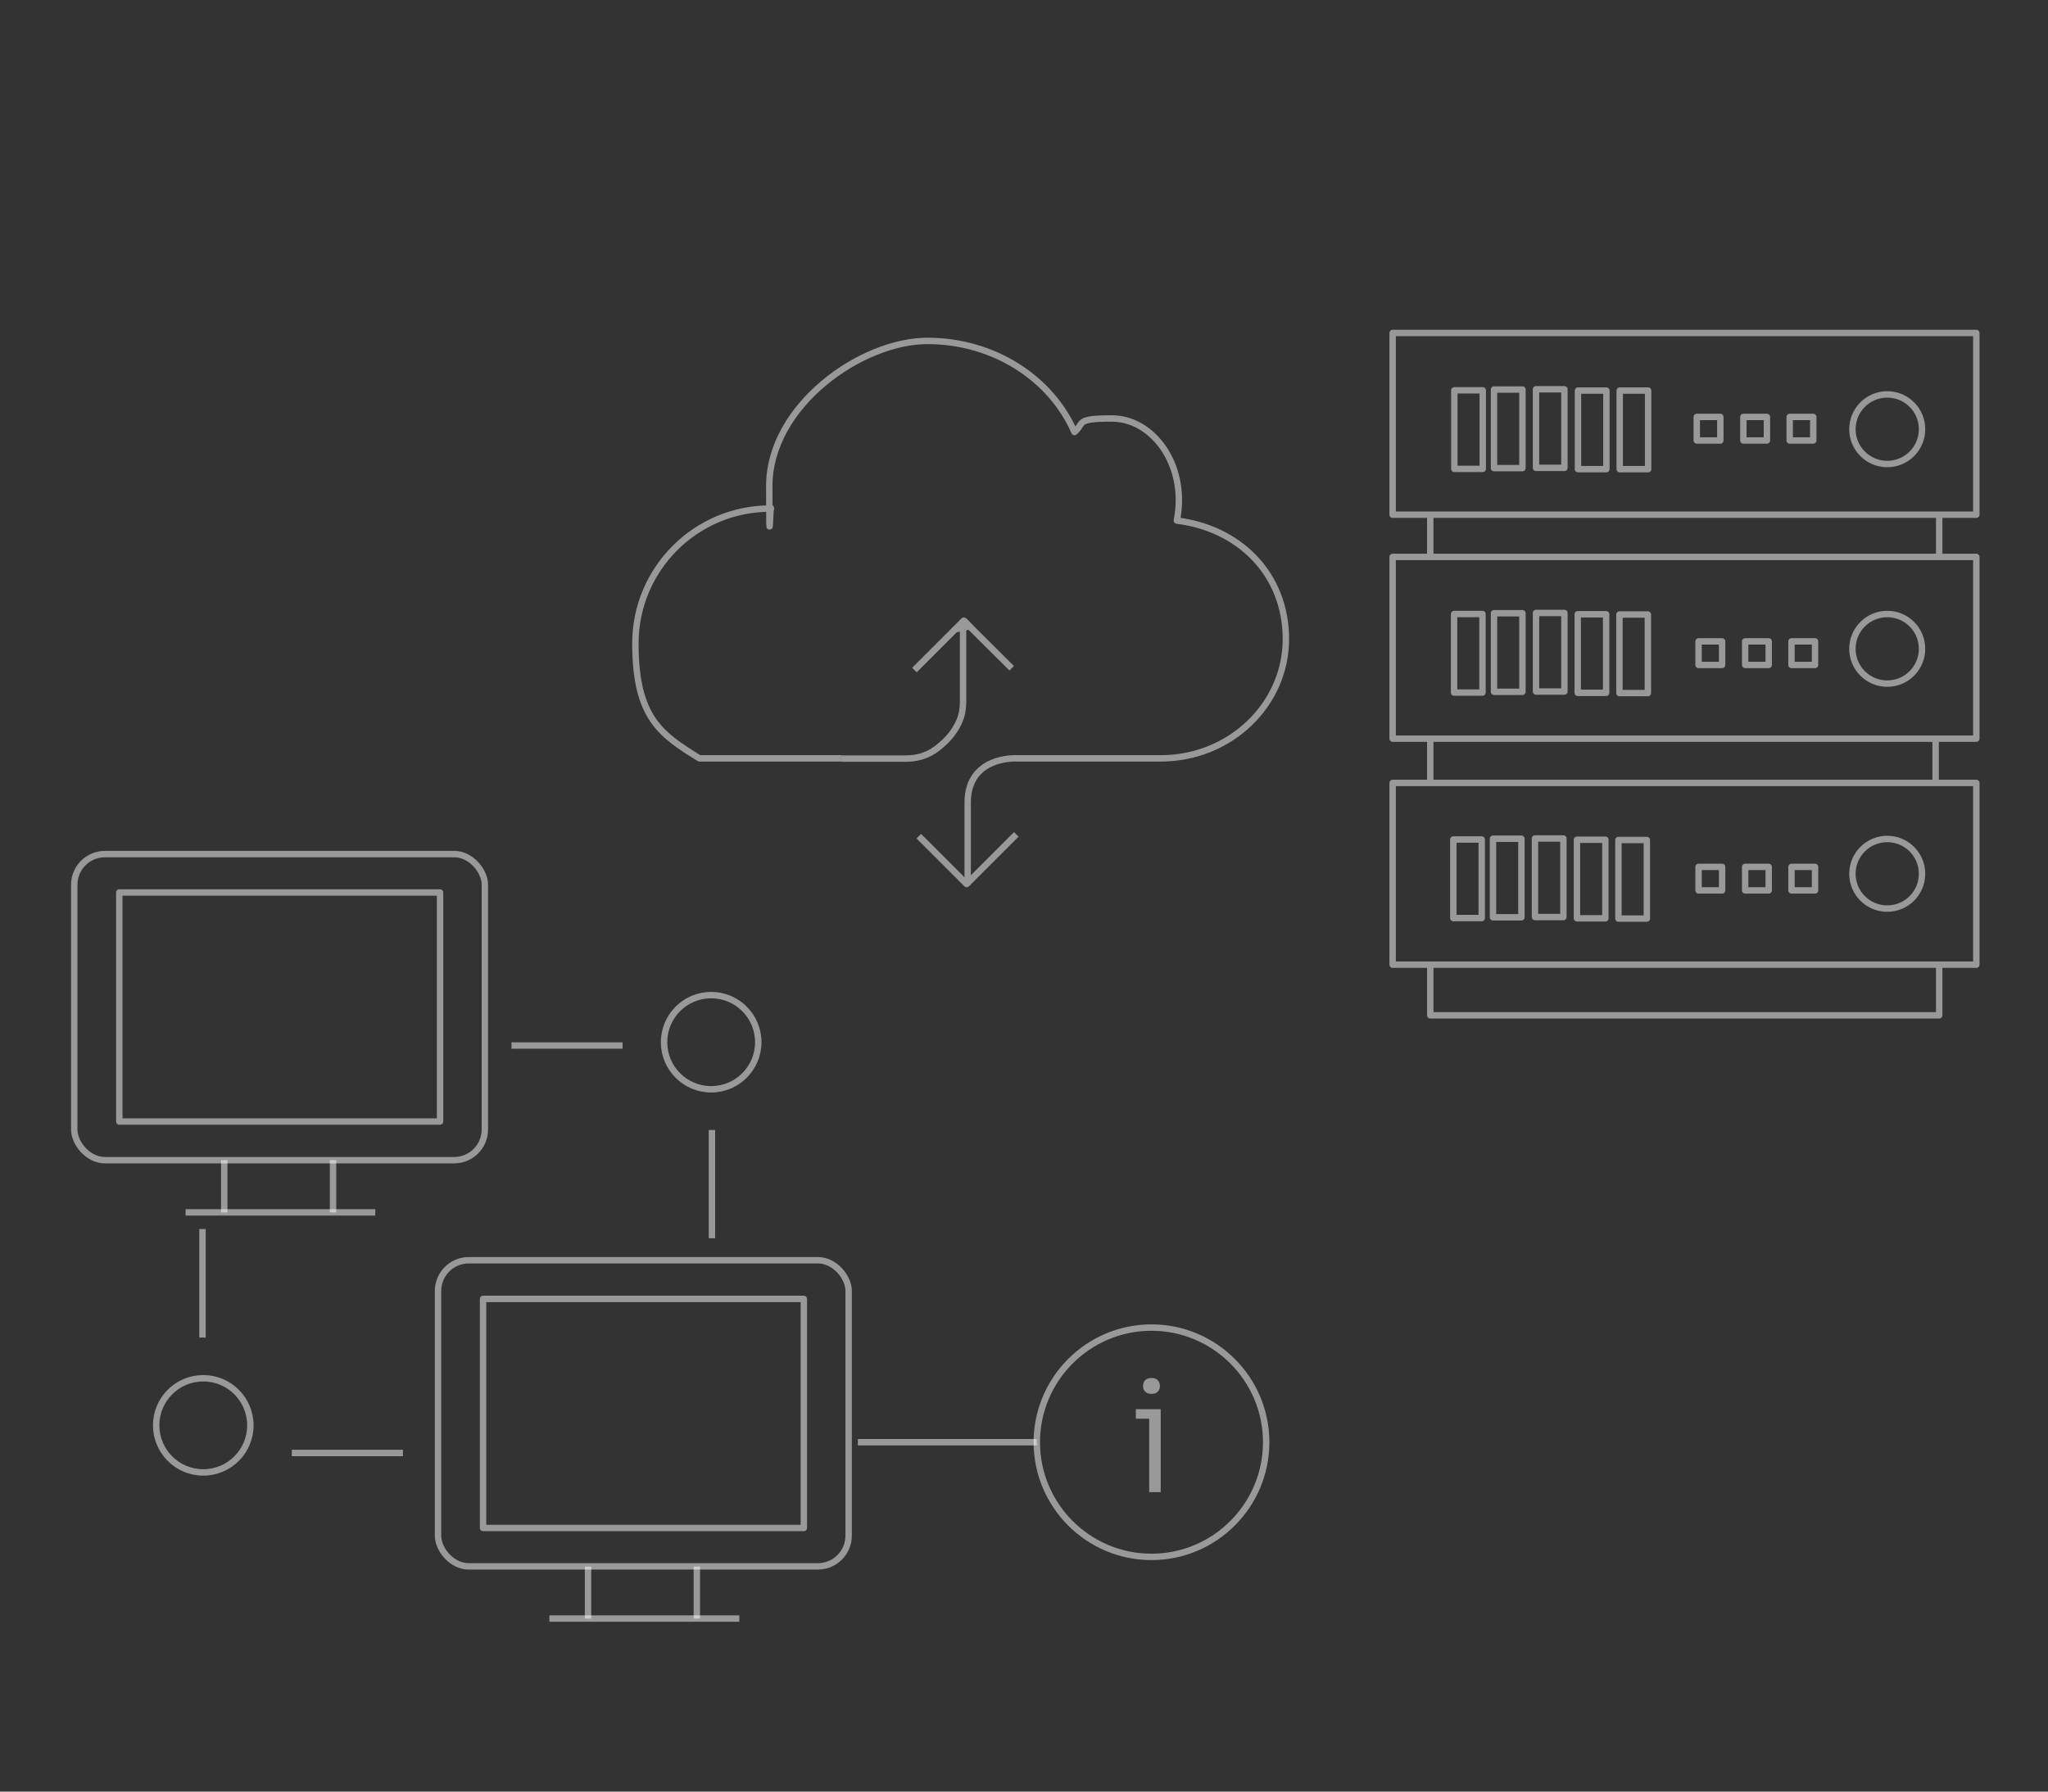 <?xml version="1.0" encoding="UTF-8"?>
<svg xmlns="http://www.w3.org/2000/svg" version="1.1" viewBox="0 0 800 700">
  <rect x="0" y="0" width="800" height="700" fill="#333333" stroke="none"/>
  <!-- Generator: Adobe Illustrator 29.0.0, SVG Export Plug-In . SVG Version: 2.1.0 Build 186)  -->
  <defs>
    <style>
      .st0 {
        fill: #fff;
      }

      .st1 {
        stroke-linecap: round;
      }

      .st1, .st2, .st3, .st4, .st5, .st6 {
        fill: none;
        stroke: #fff;
        stroke-linejoin: round;
      }

      .st1, .st2, .st3, .st5 {
        stroke-width: 2.5px;
      }

      .st2, .st7, .st3 {
        opacity: .5;
      }

      .st8 {
        opacity: .5;
      }

      .st3, .st4 {
        fill-rule: evenodd;
      }

      .st4, .st6 {
        stroke-width: 2.4px;
      }
    </style>
  </defs>
  <g id="Livello_1">
    <g>
      <path class="st1" d="M-678.5,463.7c-6.8,0-12.4-5.6-12.4-12.4s5.6-12.4,12.4-12.4,12.4,5.6,12.4,12.4-5.6,12.4-12.4,12.4Z"/>
      <path class="st1" d="M-647.7,469.3l-3.3-3.1c1-1.9,1.8-4.4,2.5-5.7h4.7c1.6,0,3.5-1.7,3.5-3.3v-12.2c0-1.6-1.9-3-3.5-3h-4.7c-.6-2.5-1.5-4-2.5-5.9l3.3-3.3c1.1-1.1,1.2-2.9,0-4l-8.6-8.6c-1.1-1.1-2.9-1.1-4,0l-3,3.4c-1.9-1-4.3-1.8-5.5-2.4v-4.8c0-1.6-2-3-3.6-3h-12.2c-1.6,0-2.8,1.4-2.8,3v4.9c-1.2.6-4,1.4-5.8,2.4l-3.6-3.6c-1.1-1.1-2.8-1.1-3.9,0l-8.6,8.6c-1.1,1.1-1.2,2.8,0,3.9l3.7,3.6c-1,1.8-1.7,4.4-2.3,5.6h-5.2c-1.6,0-2.6,1.4-2.6,3v12.2c0,1.6,1,3.3,2.6,3.3h5.2c.6,1.2,1.4,3.6,2.3,5.4l-3.7,3.6c-1.1,1.1-1.1,2.7,0,3.9l8.6,8.6c1.1,1.1,2.8,1.1,3.9,0l3.6-3.6c1.8,1,4.5,1.8,5.7,2.4v5.1c0,1.6,1.2,3.2,2.8,3.2h12.2c1.6,0,3.6-1.6,3.6-3.2v-5c1.2-.6,3.6-1.4,5.5-2.4l3.2,3.4c1.1,1.1,2.8,1.2,3.9,0l8.6-8.6c1.1-1.1,1-2.9-.1-4ZM-678.3,473.6c-12.4,0-22.5-10.1-22.5-22.5s10.1-22.5,22.5-22.5,22.5,10.1,22.5,22.5-10.1,22.5-22.5,22.5Z"/>
    </g>
    <g class="st8">
      <g>
        <g>
          <path class="st4" d="M1085.2,505.8c-11.1,0-20.2-9.1-20.2-20.2v-251.3c0-11.1,9.1-20.2,20.2-20.2h344.2c11.1,0,20.2,9.1,20.2,20.2v251.3c0,11.1-9.1,20.2-20.2,20.2h-123.2c1.9,33.5,11,54.2,14.6,61.1h15.1c3.1,0,5.7,2.6,5.7,5.7s-2.6,5.7-5.7,5.7h-157.4c-3.1,0-5.7-2.6-5.7-5.7s2.6-5.7,5.7-5.7h15.1c3.6-6.9,12.8-27.6,14.6-61.1M1306.2,505.8h-221.1M1257.3,470.9c6.4,0,11.6,5.3,11.6,11.6,0,6.4-5.3,11.6-11.6,11.6s-11.6-5.3-11.6-11.6,5.3-11.6,11.6-11.6Z"/>
          <rect class="st6" x="1091.7" y="238.3" width="327.8" height="219.6"/>
        </g>
        <rect class="st6" x="1118.3" y="264.8" width="178.6" height="38.9"/>
        <rect class="st6" x="1310.3" y="264.8" width="89.3" height="38.9"/>
        <rect class="st6" x="1310.3" y="320.8" width="89.3" height="38.9"/>
        <rect class="st6" x="1310.3" y="370.3" width="40.1" height="63.1"/>
        <rect class="st6" x="1359.5" y="370.3" width="40.1" height="63.1"/>
        <rect class="st6" x="1081.5" y="357.7" width="112.6" height="38.9" transform="translate(1514.9 -760.7) rotate(90)"/>
        <rect class="st6" x="1170.8" y="320.8" width="38.9" height="38.9" transform="translate(1530.6 -850) rotate(90)"/>
        <polyline class="st6" points="1141.1 293.7 1131.6 284.3 1141.1 274.9"/>
        <polyline class="st6" points="1272.6 274.9 1282 284.3 1272.6 293.7"/>
        <line class="st6" x1="1219.1" y1="320.8" x2="1297" y2="320.8"/>
        <line class="st6" x1="1219.1" y1="334.6" x2="1297" y2="334.6"/>
        <line class="st6" x1="1219.1" y1="348.4" x2="1297" y2="348.4"/>
        <line class="st6" x1="1219.1" y1="362.2" x2="1297" y2="362.2"/>
        <line class="st6" x1="1170.8" y1="376" x2="1297" y2="376"/>
        <line class="st6" x1="1170.8" y1="389.8" x2="1297" y2="389.8"/>
        <line class="st6" x1="1170.8" y1="403.6" x2="1297" y2="403.6"/>
        <line class="st6" x1="1170.8" y1="417.4" x2="1297" y2="417.4"/>
        <line class="st6" x1="1170.8" y1="431.1" x2="1297" y2="431.1"/>
      </g>
      <path class="st6" d="M1592.6,418.3l-3.8-3.5c1.2-2.1,2.1-5,2.8-6.4h5.3c1.8,0,4-2,4-3.8v-13.9c0-1.8-2.2-3.4-4-3.4h-5.3c-.7-2.8-1.7-4.5-2.8-6.7l3.8-3.7c1.3-1.3,1.4-3.3,0-4.6l-9.8-9.8c-1.3-1.3-3.3-1.2-4.6,0l-3.4,3.8c-2.1-1.1-4.9-2-6.3-2.7v-5.5c0-1.8-2.2-3.4-4.1-3.4h-13.9c-1.8,0-3.2,1.5-3.2,3.4v5.6c-1.4.7-4.5,1.6-6.6,2.8l-4.1-4.1c-1.3-1.3-3.2-1.3-4.5,0l-9.8,9.8c-1.3,1.3-1.3,3.2,0,4.5l4.2,4.1c-1.1,2-2,5-2.7,6.4h-5.9c-1.8,0-3,1.6-3,3.4v13.9c0,1.8,1.1,3.8,3,3.8h6c.7,1.4,1.6,4.1,2.7,6.1l-4.2,4c-1.3,1.3-1.3,3.1,0,4.4l9.8,9.8c1.3,1.3,3.2,1.3,4.5,0l4.2-4.2c2.1,1.1,5.1,2,6.5,2.7v5.8c0,1.8,1.3,3.6,3.2,3.6h13.9c1.8,0,4.1-1.8,4.1-3.6v-5.7c1.4-.7,4.1-1.6,6.2-2.7l3.7,3.9c1.3,1.3,3.2,1.4,4.5,0l9.8-9.8c1.3-1.3,1.2-3.3-.1-4.6ZM1557.8,414.5c-9.4,0-17-7.6-17-17s7.6-17,17-17,17,7.6,17,17-7.6,17-17,17Z"/>
      <g>
        <path class="st0" d="M1428.8,569v3.2l-21.7,7.4v-3.1l21.7-7.5ZM1407.1,578.7l21.7,7.4v3.1l-21.7-7.5v-3ZM1409.9,577.6v3.2h-1.4v-3.2h1.4Z"/>
        <path class="st0" d="M1434.1,598.8l10.3-42.5h3.5l-10.3,42.5h-3.5Z"/>
        <path class="st0" d="M1462.5,596.6c-3.4,0-6.1-.8-7.9-2.2s-2.8-3.5-2.8-6h3.5c0,1.3.6,2.4,1.7,3.5,1.1,1,2.9,1.6,5.5,1.6s4.2-.5,5.4-1.5c1.2-1,1.8-2.2,1.8-3.6s-.5-2.3-1.5-3.1c-1-.7-2.4-1.2-4.3-1.4l-3-.3c-2.4-.3-4.4-1-5.9-2.2-1.5-1.2-2.2-2.9-2.2-5.1s.4-3,1.2-4.1,1.9-2.1,3.4-2.8c1.5-.7,3.2-1,5.2-1,2.9,0,5.2.7,7,2,1.8,1.3,2.7,3.3,2.8,5.8h-3.5c0-1.3-.6-2.4-1.6-3.2-1-.9-2.6-1.3-4.6-1.3s-3.6.5-4.7,1.4c-1,.9-1.5,2-1.5,3.3s.4,2,1.2,2.8c.8.7,2,1.2,3.6,1.3l3,.3c2.7.3,4.9,1.1,6.6,2.3s2.6,3,2.6,5.4-.4,3-1.3,4.3c-.9,1.3-2.1,2.2-3.8,3-1.6.7-3.5,1.1-5.7,1.1Z"/>
        <path class="st0" d="M1480.8,605.9v-36.9h3v11.5h-.9c.1-2.6.7-4.9,1.7-6.7s2.4-3.3,4.2-4.2c1.8-1,3.7-1.4,5.9-1.4s3.7.4,5.3,1.1c1.6.8,3,1.8,4.1,3.1,1.1,1.3,2,2.8,2.6,4.4.6,1.7.9,3.4.9,5.2v.7c0,1.8-.3,3.6-.9,5.2-.6,1.7-1.5,3.2-2.6,4.4-1.1,1.3-2.5,2.3-4.1,3.1-1.6.8-3.4,1.1-5.4,1.1s-4.1-.5-5.8-1.4c-1.8-1-3.2-2.4-4.3-4.3-1.1-1.9-1.7-4.2-1.8-7l1.8,3.8v18.1h-3.8ZM1494.2,593.3c2,0,3.8-.5,5.2-1.4,1.4-1,2.6-2.3,3.3-3.9.8-1.7,1.2-3.5,1.2-5.5s-.4-4-1.2-5.6-1.9-2.9-3.4-3.9c-1.5-1-3.2-1.4-5.2-1.4s-3.5.4-5,1.2c-1.5.8-2.7,1.9-3.5,3.4s-1.3,3.2-1.3,5.2v2.5c0,1.9.4,3.5,1.3,5s2,2.6,3.5,3.4,3.1,1.2,5,1.2Z"/>
        <path class="st0" d="M1522.6,596.5c-1.9,0-3.6-.3-5-1s-2.6-1.7-3.4-2.9c-.8-1.3-1.2-2.8-1.2-4.7s.4-3.3,1.2-4.5c.8-1.2,2-2.2,3.6-2.9s3.5-1,5.7-1h7.8v2.9h-8.1c-2.1,0-3.8.5-4.9,1.5s-1.7,2.4-1.7,4,.6,3,1.8,4c1.2,1,2.8,1.5,4.8,1.5s2.4-.2,3.6-.7c1.1-.5,2.1-1.2,2.9-2.3.8-1.1,1.2-2.6,1.3-4.5l1.1,1.6c-.1,2-.6,3.6-1.4,5-.8,1.3-1.9,2.3-3.3,3-1.4.7-3,1-4.9,1ZM1531.6,595.8v-8h-.6v-9.5c0-2-.5-3.5-1.6-4.6s-2.7-1.6-4.9-1.6-2,0-3.1,0c-1,0-2,0-2.9.1-.9,0-1.7.1-2.5.2v-3.3c.7,0,1.5-.1,2.3-.2.8,0,1.6-.1,2.4-.1.8,0,1.6,0,2.4,0,2.7,0,4.9.3,6.6,1,1.7.7,2.9,1.7,3.7,3.2.8,1.4,1.2,3.3,1.2,5.7v17.2h-3Z"/>
        <path class="st0" d="M1544.1,595.8v-26.7h3v11.2h-.6c0-2.5.4-4.6,1.1-6.4.7-1.8,1.9-3.2,3.3-4.1,1.5-1,3.4-1.5,5.6-1.5h.2c3.4,0,5.9,1.1,7.5,3.2s2.5,5.1,2.5,8.9v15.5h-3.7v-16.3c0-2.3-.6-4.2-1.9-5.6-1.3-1.4-3.1-2.1-5.4-2.1s-4.3.7-5.7,2.2c-1.4,1.5-2.1,3.4-2.1,5.8v16.1h-3.8Z"/>
        <path class="st0" d="M1597,579.6l-21.7-7.4v-3.1l21.7,7.5v3ZM1575.3,589.3v-3.2l21.7-7.4v3.1l-21.7,7.5ZM1594.3,580.7v-3.2h1.4v3.2h-1.4Z"/>
      </g>
      <g>
        <rect class="st6" x="1541.4" y="219.7" width="15.5" height="15.5"/>
        <rect class="st6" x="1497.3" y="263.7" width="15.5" height="15.5"/>
        <rect class="st6" x="1585.5" y="264.6" width="15.5" height="15.5"/>
        <path class="st6" d="M1505,263.7c0-20,16.2-36.2,36.2-36.2"/>
        <path class="st6" d="M1557,227.5c20,0,36.2,16.2,36.2,36.2"/>
        <line class="st6" x1="1511.3" y1="227.5" x2="1541.3" y2="227.5"/>
        <circle class="st6" cx="1506.5" cy="227.5" r="4.5"/>
        <line class="st6" x1="1587" y1="227.5" x2="1557" y2="227.5"/>
        <circle class="st6" cx="1591.7" cy="227.5" r="4.5"/>
      </g>
      <rect class="st6" x="889.5" y="214" width="112.1" height="38.7"/>
      <rect class="st6" x="889.5" y="546.9" width="112.1" height="38.7"/>
      <rect class="st6" x="869" y="364.6" width="67.7" height="38.7"/>
      <rect class="st6" x="953.3" y="364.6" width="67.7" height="38.7"/>
      <polyline class="st6" points="936.7 252.7 936.7 313.3 902.9 313.3 902.9 364.6"/>
      <polyline class="st6" points="955.4 252.7 955.4 313.3 989.3 313.3 989.3 364.6"/>
      <rect class="st6" x="869" y="454.7" width="67.7" height="38.7"/>
      <rect class="st6" x="953.3" y="454.7" width="67.7" height="38.7"/>
      <line class="st6" x1="902.9" y1="403.3" x2="902.9" y2="454.7"/>
      <line class="st6" x1="989.3" y1="403.3" x2="989.3" y2="454.7"/>
      <polyline class="st6" points="902.9 493.4 902.9 513.9 989.3 513.9 989.3 493.4"/>
      <line class="st6" x1="945.5" y1="545.5" x2="945.5" y2="515.2"/>
      <line class="st6" x1="906" y1="233.4" x2="955.4" y2="233.4"/>
      <line class="st6" x1="883.2" y1="380.5" x2="906" y2="380.5"/>
      <line class="st6" x1="966.5" y1="380.5" x2="1001.6" y2="380.5"/>
      <line class="st6" x1="966.5" y1="389.8" x2="989.3" y2="389.8"/>
      <line class="st6" x1="883.2" y1="389.8" x2="917.6" y2="389.8"/>
      <line class="st6" x1="881.3" y1="474" x2="915.6" y2="474"/>
      <line class="st6" x1="966.9" y1="474" x2="1001.2" y2="474"/>
      <line class="st6" x1="902.7" y1="562.3" x2="966.5" y2="562.3"/>
      <line class="st6" x1="902.7" y1="572.3" x2="943.2" y2="572.3"/>
    </g>
  </g>
  <g id="Modalità_Isolamento">
    <polyline class="st1" points="-1008.2 444.3 -1008.2 416.6 -983.6 401.2 -958.5 416.1 -958.5 447.3"/>
    <polyline class="st1" points="-983.3 401.2 -983.3 370.4 -882.6 370.4 -882.6 556"/>
    <line class="st1" x1="-928.2" y1="556" x2="-840" y2="556"/>
    <rect class="st1" x="-1019.5" y="498.1" width="72.3" height="62"/>
    <polyline class="st1" points="-1019.5 498.1 -983.3 524.2 -947.2 498.1"/>
    <line class="st1" x1="-983.3" y1="524.2" x2="-983.3" y2="560.1"/>
    <polyline class="st1" points="-691.8 524.8 -613 524.8 -613 502.1 -570 502.1 -561.5 518.3 -544 518.3 -544 548.3 -558.2 548.3"/>
    <circle class="st1" cx="-566.5" cy="548.5" r="8.7"/>
    <circle class="st1" cx="-659.9" cy="548.5" r="8.7"/>
    <line class="st1" x1="-691.8" y1="548.5" x2="-668.6" y2="548.5"/>
    <line class="st1" x1="-638.2" y1="548.5" x2="-588.7" y2="548.5"/>
    <polyline class="st1" points="-803 557.3 -803 434.3 -695.8 371.3 -588.7 431.4 -588.7 499.2"/>
    <rect class="st1" x="-783.4" y="534.5" width="34" height="19.5"/>
    <rect class="st1" x="-783.4" y="502.1" width="34" height="19.5"/>
    <rect class="st1" x="-739.5" y="534.5" width="34" height="19.5"/>
    <rect class="st1" x="-739.5" y="502.1" width="34" height="19.5"/>
    <rect class="st1" x="-783.4" y="469.6" width="34" height="19.5"/>
    <rect class="st1" x="-563" y="100.7" width="187.8" height="117.2"/>
    <rect class="st1" x="-587.9" y="217.8" width="241" height="55"/>
    <path class="st1" d="M-501.9,158.7h-35.2c-2.6,0-4.7-2.1-4.7-4.7s2.1-4.7,4.7-4.7h35.2c2.6,0,4.7,2.1,4.7,4.7s-2.1,4.7-4.7,4.7Z"/>
    <path class="st1" d="M-397.8,130.9h-71.2c-2.6,0-4.7-2.1-4.7-4.7s2.1-4.7,4.7-4.7h71.2c2.6,0,4.7,2.1,4.7,4.7s-2.1,4.7-4.7,4.7Z"/>
    <line class="st1" x1="-504.7" y1="246.6" x2="-433.5" y2="246.6"/>
    <path class="st1" d="M-457.3,158.7h-11.8c-2.6,0-4.7-2.1-4.7-4.7s2.1-4.7,4.7-4.7h11.8c2.6,0,4.7,2.1,4.7,4.7s-2.1,4.7-4.7,4.7Z"/>
    <path class="st1" d="M-397.8,158.7h-13.1c-2.6,0-4.7-2.1-4.7-4.7s2.1-4.7,4.7-4.7h13.1c2.6,0,4.7,2.1,4.7,4.7s-2.1,4.7-4.7,4.7Z"/>
    <path class="st1" d="M-457.3,180h-11.8c-2.6,0-4.7-2.1-4.7-4.7s2.1-4.7,4.7-4.7h11.8c2.6,0,4.7,2.1,4.7,4.7s-2.1,4.7-4.7,4.7Z"/>
    <path class="st1" d="M-397.8,180h-13.1c-2.6,0-4.7-2.1-4.7-4.7s2.1-4.7,4.7-4.7h13.1c2.6,0,4.7,2.1,4.7,4.7s-2.1,4.7-4.7,4.7Z"/>
    <path class="st1" d="M-457.3,201.2h-11.8c-2.6,0-4.7-2.1-4.7-4.7s2.1-4.7,4.7-4.7h11.8c2.6,0,4.7,2.1,4.7,4.7s-2.1,4.7-4.7,4.7Z"/>
    <path class="st1" d="M-428.2,158.7h-11.8c-2.6,0-4.7-2.1-4.7-4.7s2.1-4.7,4.7-4.7h11.8c2.6,0,4.7,2.1,4.7,4.7s-2.1,4.7-4.7,4.7Z"/>
    <path class="st1" d="M-428.2,180h-11.8c-2.6,0-4.7-2.1-4.7-4.7s2.1-4.7,4.7-4.7h11.8c2.6,0,4.7,2.1,4.7,4.7s-2.1,4.7-4.7,4.7Z"/>
    <path class="st1" d="M-428.2,201.2h-11.8c-2.6,0-4.7-2.1-4.7-4.7s2.1-4.7,4.7-4.7h11.8c2.6,0,4.7,2.1,4.7,4.7s-2.1,4.7-4.7,4.7Z"/>
    <path class="st1" d="M-397.8,201.2h-13.1c-2.6,0-4.7-2.1-4.7-4.7s2.1-4.7,4.7-4.7h13.1c2.6,0,4.7,2.1,4.7,4.7s-2.1,4.7-4.7,4.7Z"/>
    <rect class="st1" x="-1034.7" y="219.4" width="382.8" height="65" rx="-134.6" ry="-134.6"/>
    <circle class="st1" cx="-998" cy="250.9" r="10.2"/>
    <circle class="st1" cx="-953.7" cy="250.9" r="10.2"/>
    <circle class="st1" cx="-909.3" cy="250.9" r="10.2"/>
    <circle class="st1" cx="-865" cy="250.9" r="10.2"/>
    <circle class="st1" cx="-820.6" cy="250.9" r="10.2"/>
    <circle class="st1" cx="-776.3" cy="250.9" r="10.2"/>
    <circle class="st1" cx="-732" cy="250.9" r="10.2"/>
    <circle class="st1" cx="-687.6" cy="250.9" r="10.2"/>
    <rect class="st1" x="-984.6" y="156.2" width="63.2" height="63.2"/>
    <rect class="st1" x="-921.5" y="156.2" width="63.2" height="63.2"/>
    <rect class="st1" x="-953" y="92.4" width="63.2" height="63.2"/>
    <g class="st7">
      <path class="st0" d="M443.7,554.3v-3.7h9.7v3.7h-9.7ZM449.8,544.6c-1.1,0-1.9-.3-2.5-.9-.6-.6-.8-1.3-.8-2.2s.3-1.6.8-2.2c.6-.6,1.4-.9,2.5-.9s1.9.3,2.5.9c.5.6.8,1.3.8,2.2s-.3,1.6-.8,2.2c-.5.6-1.3.9-2.5.9ZM448.9,583v-32.4h4.5v32.4h-4.5Z"/>
    </g>
    <path id="_495185288" class="st3" d="M449.8,518.7c-24.7,0-44.8,20.1-44.8,44.8s20.1,44.8,44.8,44.8,44.8-20.1,44.8-44.8-20.1-44.8-44.8-44.8Z"/>
    <line class="st2" x1="335.1" y1="563.5" x2="405" y2="563.5"/>
    <g class="st7">
      <line class="st5" x1="395.2" y1="261.1" x2="378.7" y2="244.7"/>
      <line class="st5" x1="373.2" y1="245.8" x2="357.2" y2="261.8"/>
      <path class="st5" d="M328.6,296.4h24.9c2.2,0,5.3-.2,8.7-1.7,3.3-1.5,5.3-3.5,6.9-4.9,1.1-1.1,3-3,4.7-6.1.6-1.1,1.5-2.8,2-5.3.3-1.6.4-3,.4-4.1v-32.1"/>
      <path class="st5" d="M273.2,296.4"/>
      <line class="st5" x1="378.7" y1="244.7" x2="376.6" y2="242.5"/>
      <path class="st5" d="M378.7,244.7c-.8.2-1.7.4-2.5.6-1,.2-2,.4-3,.5l3.3-3.3,2.2,2.2Z"/>
      <path class="st5" d="M378,345.7v-32.1c0-18.3,19-17.3,19-17.3h56.5c26.9,0,48.8-20.9,48.8-46.6s-18.6-43.4-42.6-46.3c.5-2.6.8-5.2.8-8,0-17.6-11.8-31.9-26.3-31.9s-10.4,1.9-14.5,5.3c-9.1-20.9-31.4-35.6-57.4-35.6s-61.8,25.4-61.8,56.7.3,5.9.7,8.8h-.3c-29.1,0-52.7,23.6-52.7,52.7s10,35.6,25,44.9h55.4"/>
      <polyline class="st5" points="397 326 377.6 345.4 358.9 326.7"/>
    </g>
    <rect class="st2" x="171.1" y="492.4" width="160.4" height="119.6" rx="12" ry="12"/>
    <rect class="st2" x="188.7" y="507.5" width="125.3" height="89.5"/>
    <line class="st2" x1="214.6" y1="632.4" x2="288.8" y2="632.4"/>
    <line class="st2" x1="229.7" y1="612.1" x2="229.7" y2="632.4"/>
    <line class="st2" x1="272.2" y1="612.1" x2="272.2" y2="632.4"/>
    <rect class="st2" x="29" y="333.7" width="160.4" height="119.6" rx="12" ry="12"/>
    <rect class="st2" x="46.6" y="348.7" width="125.3" height="89.5"/>
    <line class="st2" x1="72.5" y1="473.7" x2="146.6" y2="473.7"/>
    <line class="st2" x1="87.6" y1="453.3" x2="87.6" y2="473.7"/>
    <line class="st2" x1="130.1" y1="453.3" x2="130.1" y2="473.7"/>
    <line class="st2" x1="157.4" y1="567.7" x2="114" y2="567.7"/>
    <line class="st2" x1="79.1" y1="480.2" x2="79.1" y2="522.6"/>
    <circle class="st2" cx="79.4" cy="556.9" r="18.4"/>
    <g class="st7">
      <line class="st5" x1="199.8" y1="408.5" x2="243.2" y2="408.5"/>
      <line class="st5" x1="278.1" y1="483.8" x2="278.1" y2="441.5"/>
      <circle class="st5" cx="277.8" cy="407.2" r="18.4"/>
    </g>
    <g class="st7">
      <rect class="st5" x="544" y="130.1" width="228" height="71"/>
      <rect class="st5" x="544" y="217.6" width="228" height="71"/>
      <rect class="st5" x="544" y="305.9" width="228" height="71"/>
      <line class="st5" x1="558.7" y1="201.1" x2="558.7" y2="217.6"/>
      <line class="st5" x1="558.7" y1="288.6" x2="558.7" y2="305.9"/>
      <line class="st5" x1="757.5" y1="201.1" x2="757.5" y2="217.6"/>
      <line class="st5" x1="756.1" y1="288.6" x2="756.1" y2="305.9"/>
      <polyline class="st5" points="558.7 376.9 558.7 396.7 757.5 396.7 757.5 376.9"/>
      <circle class="st5" cx="737.2" cy="167.7" r="13.6"/>
      <circle class="st5" cx="737.2" cy="253.5" r="13.6"/>
      <circle class="st5" cx="737.2" cy="341.4" r="13.6"/>
      <rect class="st5" x="663.5" y="250.6" width="9.2" height="9.2"/>
      <rect class="st5" x="681.7" y="250.6" width="9.2" height="9.2"/>
      <rect class="st5" x="699.8" y="250.6" width="9.2" height="9.2"/>
      <rect class="st5" x="662.8" y="162.9" width="9.2" height="9.2"/>
      <rect class="st5" x="681" y="162.9" width="9.2" height="9.2"/>
      <rect class="st5" x="699.1" y="162.9" width="9.2" height="9.2"/>
      <rect class="st5" x="663.5" y="338.7" width="9.2" height="9.2"/>
      <rect class="st5" x="681.7" y="338.7" width="9.2" height="9.2"/>
      <rect class="st5" x="699.8" y="338.7" width="9.2" height="9.2"/>
      <rect class="st5" x="568" y="239.9" width="11.1" height="30.7"/>
      <rect class="st5" x="583.6" y="239.6" width="11.1" height="30.7"/>
      <rect class="st5" x="600" y="239.5" width="11.1" height="30.7"/>
      <rect class="st5" x="616.3" y="240" width="11.1" height="30.7"/>
      <rect class="st5" x="632.6" y="240.1" width="11.1" height="30.7"/>
      <rect class="st5" x="567.7" y="328" width="11.1" height="30.7"/>
      <rect class="st5" x="583.2" y="327.7" width="11.1" height="30.7"/>
      <rect class="st5" x="599.6" y="327.6" width="11.1" height="30.7"/>
      <rect class="st5" x="616" y="328.1" width="11.1" height="30.7"/>
      <rect class="st5" x="632.2" y="328.2" width="11.1" height="30.7"/>
      <rect class="st5" x="568.1" y="152.5" width="11.1" height="30.7"/>
      <rect class="st5" x="583.6" y="152.2" width="11.1" height="30.7"/>
      <rect class="st5" x="600" y="152.1" width="11.1" height="30.7"/>
      <rect class="st5" x="616.4" y="152.6" width="11.1" height="30.7"/>
      <rect class="st5" x="632.7" y="152.6" width="11.1" height="30.7"/>
    </g>
  </g>
  <g id="Livello_3">
    <g>
      <path class="st1" d="M-430.5,491.3v-50.3c0-5.7-4.6-10.3-10.3-10.3s-10.3,4.6-10.3,10.3v62.6l-12.8-18.4s-4.5-6.3-12-1.5c-7,4.5-1.1,12.6-1.1,12.6l28.5,44s5.1,9.9,18.8,11.5c7.9.6,16.6,1.4,23.8,0,4.8-.9,23.2-10,22.4-26.6-.4-8.8,0-39.7,0-39.7,0,0,0-9.3-8.9-9.2-6.3,0-7.9,5.6-7.9,5.6,0,0-1-8.1-8.3-8.2-5.6,0-6.8,4.5-6.8,4.5,0,0-1-7.8-9.8-7.7-5.2,0-5.2,3.1-5.2,3.1"/>
      <line class="st1" x1="-415.6" y1="478.1" x2="-415.6" y2="492.9"/>
      <line class="st1" x1="-400.5" y1="494.9" x2="-400.5" y2="481.8"/>
      <path class="st1" d="M-452.7,460.9c-8.6-3.7-12.2-11-12.2-21s10.8-24.1,24.1-24.1,24.1,10.8,24.1,24.1-5.5,17.7-13.5,21.6"/>
      <polyline class="st1" points="-464.9 439.9 -494.2 439.9 -514.5 419.6 -549.5 419.6"/>
      <circle class="st1" cx="-558.2" cy="418.6" r="8.7"/>
      <circle class="st1" cx="-440.8" cy="386.6" r="8.7"/>
      <circle class="st1" cx="-302.6" cy="448.6" r="8.7"/>
      <line class="st1" x1="-440.8" y1="415.8" x2="-440.8" y2="396.5"/>
      <polyline class="st1" points="-416.7 439.9 -383.6 439.9 -366.8 423.2 -325.9 423.2 -308.2 440.9"/>
    </g>
  </g>
</svg>